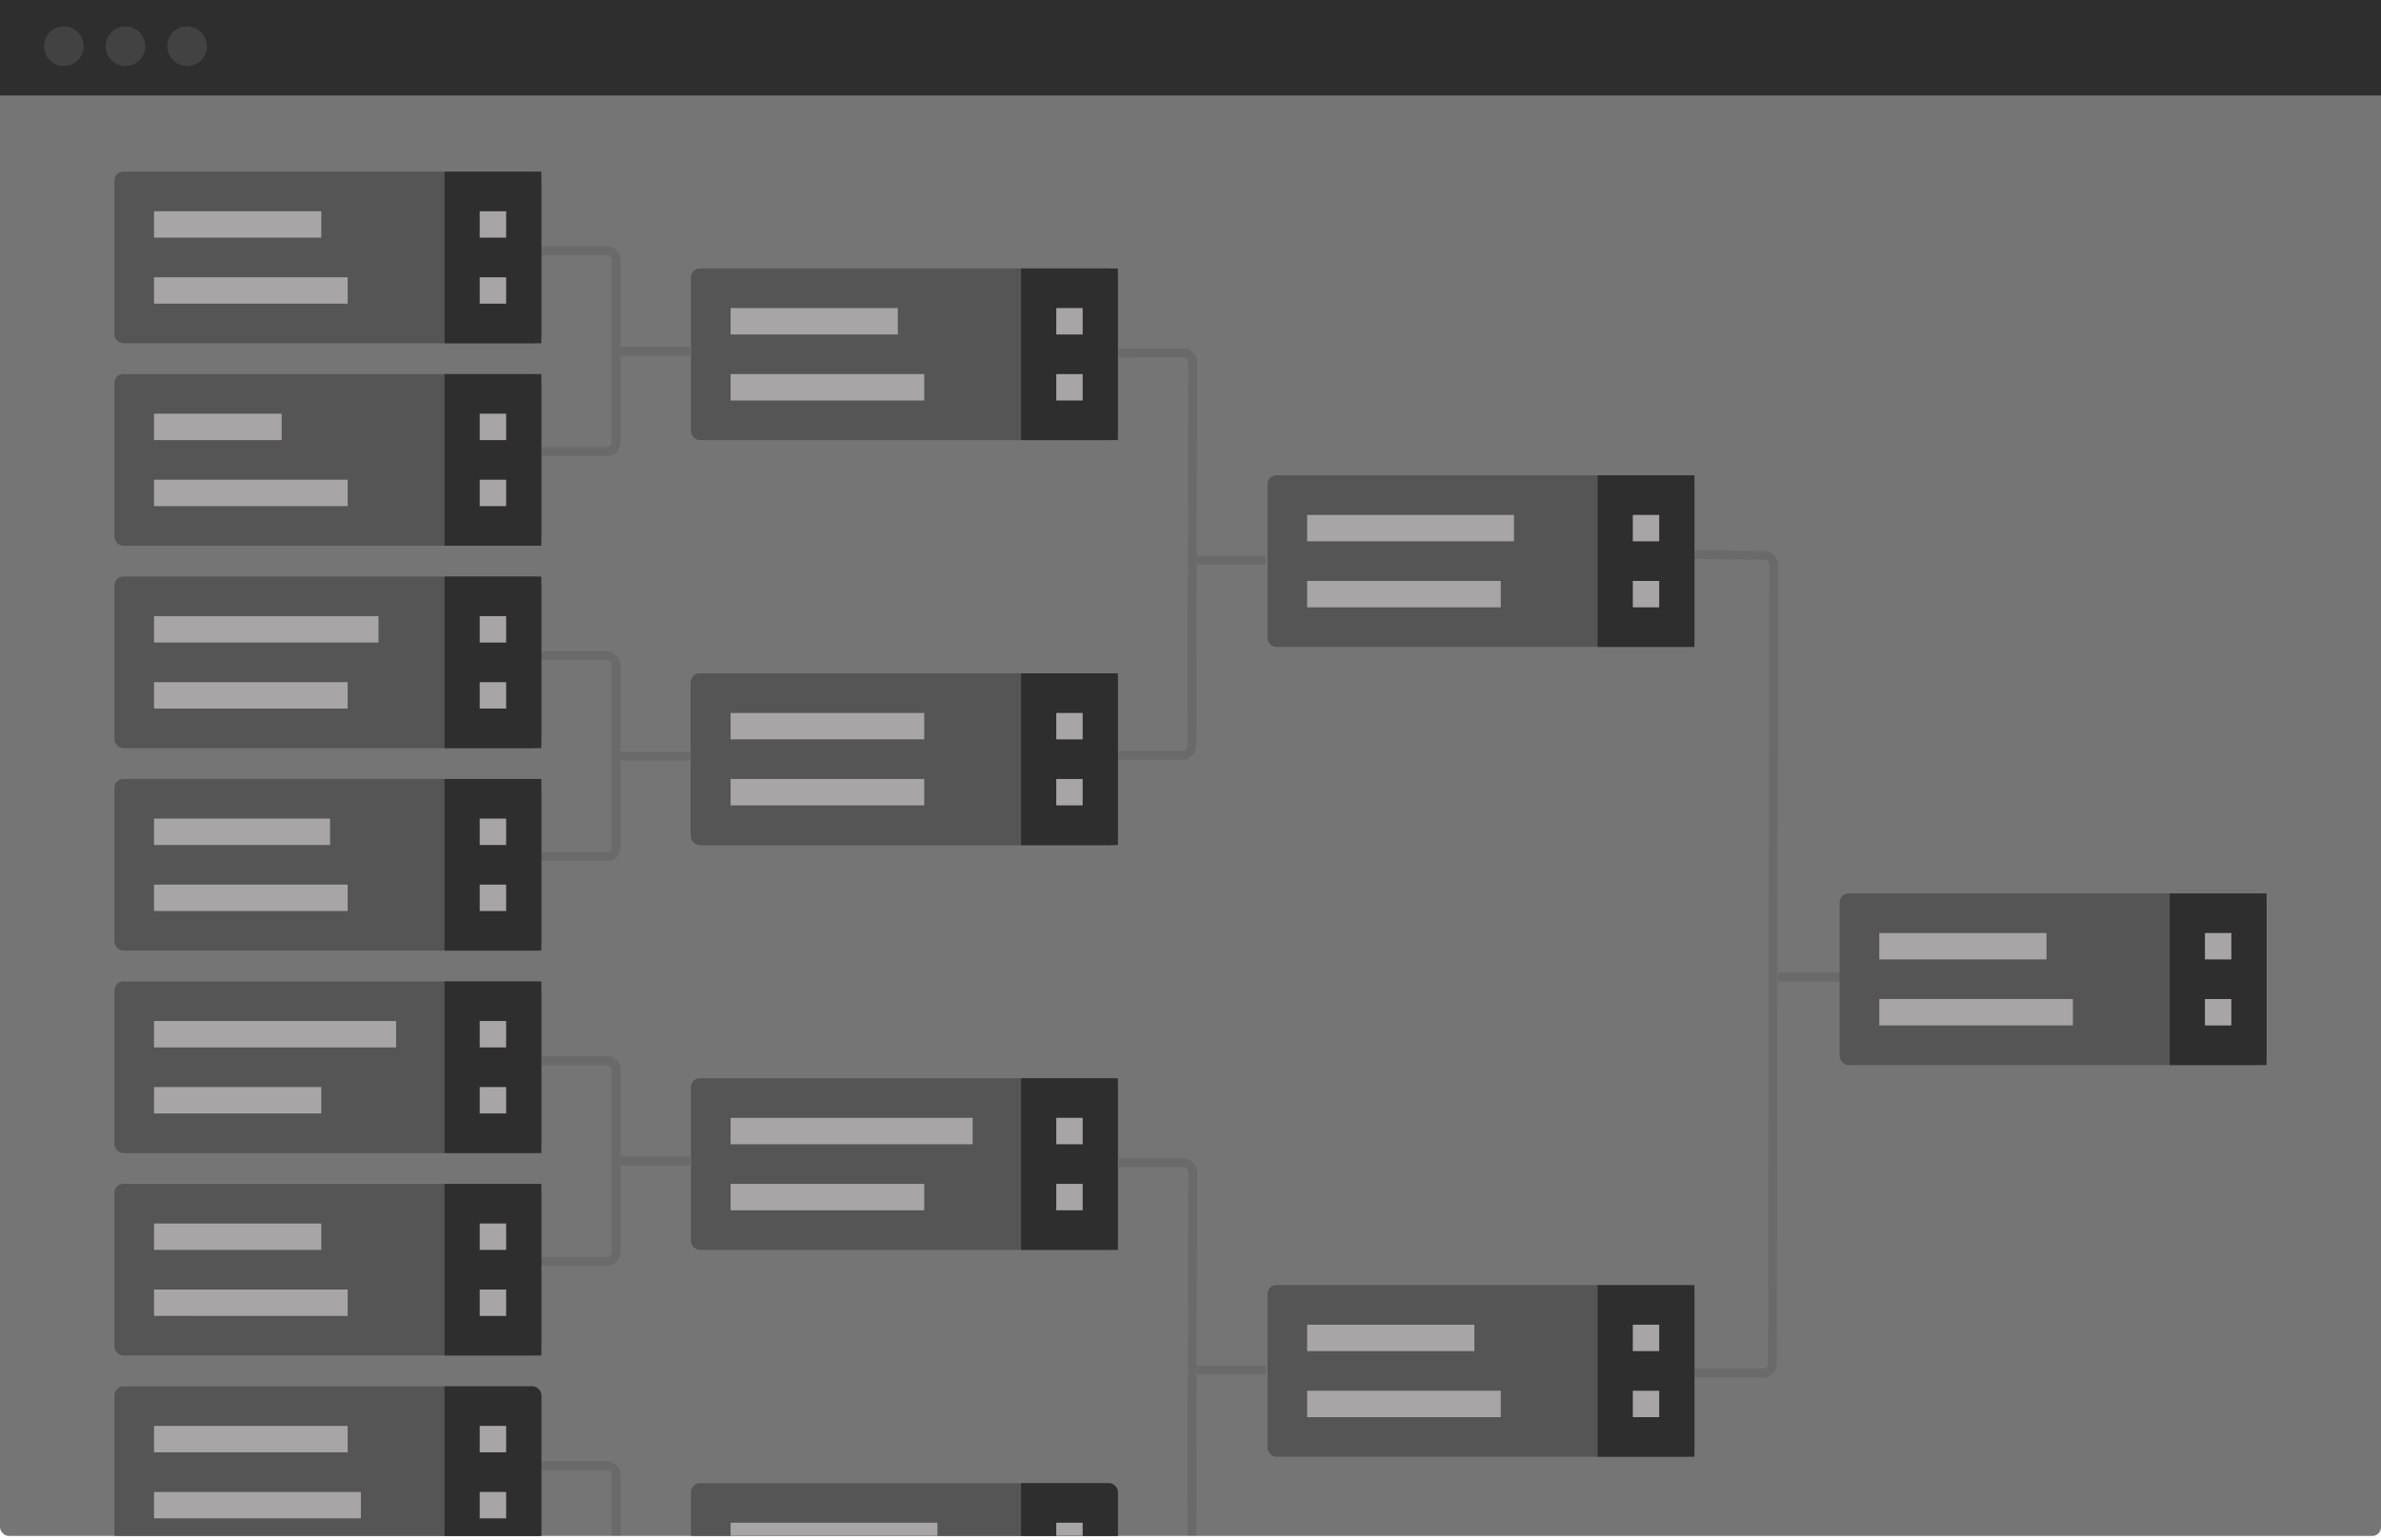 <svg xmlns="http://www.w3.org/2000/svg" width="541" height="350"><g fill="none" fill-rule="evenodd"><rect width="541" height="349" fill="#757575" rx="2"/><path fill="#2E2E2E" d="M0 0h541v21.7H0z"/><path stroke="#000" stroke-opacity=".1" stroke-width="2" d="M382 126h2l17 .2c1 0 2 1 2 2l-.3 181.8c0 1-1 2-2 2h-17.4m20.7-90h15"/><circle cx="14.5" cy="10.5" r="4.5" fill="#424242"/><circle cx="42.5" cy="10.5" r="4.5" fill="#424242"/><circle cx="28.5" cy="10.5" r="4.5" fill="#424242"/><g transform="translate(26 39)"><rect width="97" height="39" fill="#555" rx="2"/><path fill="#2E2E2E" d="M75 0h22v39H75z"/><rect width="97" height="39" x="131" y="22" fill="#555" rx="2"/><path fill="#2E2E2E" d="M206 22h22v39h-22z"/><rect width="97" height="39" x="131" y="114" fill="#3C464F" rx="2"/><path fill="#222D33" d="M206 114h21v39h-21z"/><rect width="97" height="39" x="131" y="114" fill="#555" rx="2"/><path fill="#2E2E2E" d="M206 114h22v39h-22z"/><rect width="97" height="39" x="262" y="69" fill="#555" rx="2"/><path fill="#2E2E2E" d="M337 69h22v39h-22z"/><rect width="97" height="39" y="46" fill="#555" rx="2"/><path fill="#2E2E2E" d="M75 46h22v39H75z"/><rect width="97" height="39" y="92" fill="#555" rx="2"/><path fill="#2E2E2E" d="M75 92h22v39H75z"/><rect width="97" height="39" y="138" fill="#555" rx="2"/><path fill="#2E2E2E" d="M75 138h22v39H75z"/><path stroke="#000" stroke-opacity=".1" stroke-width="2" d="M97 18h15c1 0 2 1 2 2v41.6c0 1-1 2-2 2H97m18-22.8h15.8M97 110h15c1 0 2 1 2 2v41.6c0 1-1 2-2 2H97m18-22.8h15.8m97.4-91.6H243c1 0 2 1 2 2l-.2 87.4c0 1-1 2-2 2h-14.6M246 88.3h15.6"/><path fill="#A7A5A5" d="M9 9h38v6H9zm74 0h6v6h-6zm0 15h6v6h-6zm131 7h6v6h-6zm0 15h6v6h-6zm0 77h6v6h-6zm0 15h6v6h-6zm131-60h6v6h-6zm0 15h6v6h-6zM83 55h6v6h-6zm0 15h6v6h-6zm0 31h6v6h-6zm0 15h6v6h-6zm0 31h6v6h-6zm0 15h6v6h-6zM9 55h29v6H9zm0 15h44v6H9zm0 77h40v6H9zm0 15h44v6H9zm131-39h44v6h-44zm0 15h44v6h-44zM9 24h44v6H9zm262 54h47v6h-47zm0 15h44v6h-44z"/><rect width="97" height="39" x="392" y="164" fill="#555" rx="2"/><path fill="#2E2E2E" d="M467 164h22v39h-22z"/><path fill="#A7A5A5" d="M475 173h6v6h-6zm0 15h6v6h-6zm-74-15h38v6h-38zm0 15h44v6h-44zM9 101h51v6H9zm0 15h44v6H9zm131-85h38v6h-38zm0 15h44v6h-44z"/></g><rect width="97" height="39" x="26" y="223" fill="#555" rx="2"/><path fill="#2E2E2E" d="M101 223h22v39h-22z"/><rect width="97" height="39" x="157" y="245" fill="#555" rx="2"/><path fill="#2E2E2E" d="M232 245h22v39h-22z"/><path fill="#555" d="M157 339c0-1 1-2 2-2h93c1 0 2 1 2 2v10h-97v-10z"/><path fill="#2E2E2E" d="M232 337h20c1 0 2 1 2 2v10h-22v-12z"/><rect width="97" height="39" x="288" y="292" fill="#555" rx="2"/><path fill="#2E2E2E" d="M363 292h22v39h-22z"/><rect width="97" height="39" x="26" y="269" fill="#555" rx="2"/><path fill="#2E2E2E" d="M101 269h22v39h-22z"/><path fill="#555" d="M26 317c0-1 1-2 2-2h93c1 0 2 1 2 2v32H26v-32z"/><path fill="#2E2E2E" d="M101 315h20c1 0 2 1 2 2v32h-22v-34z"/><path stroke="#000" stroke-opacity=".1" stroke-width="2" d="M123 241h15c1 0 2 1 2 2v41.6c0 1-1 2-2 2h-15m18-22.8h15.8M123 333h15c1 0 2 1 2 2v14m114.2-84.8H269c1 0 2 1 2 2l-.2 82.8m1.2-37.7h15.6"/><path fill="#A7A5A5" d="M35 232h55v6H35zm74 0h6v6h-6zm0 15h6v6h-6zm131 7h6v6h-6zm0 15h6v6h-6zm0 77h6v3h-6zm131-45h6v6h-6zm0 15h6v6h-6zm-262-38h6v6h-6zm0 15h6v6h-6zm0 31h6v6h-6zm0 15h6v6h-6zm-74-61h38v6H35zm0 15h44v6H35zm131 53h47v3h-47zM35 247h38v6H35zm262 54h38v6h-38zm0 15h44v6h-44zm-262 8h44v6H35zm0 15h47v6H35zm131-85h55v6h-55zm0 15h44v6h-44z"/></g></svg>